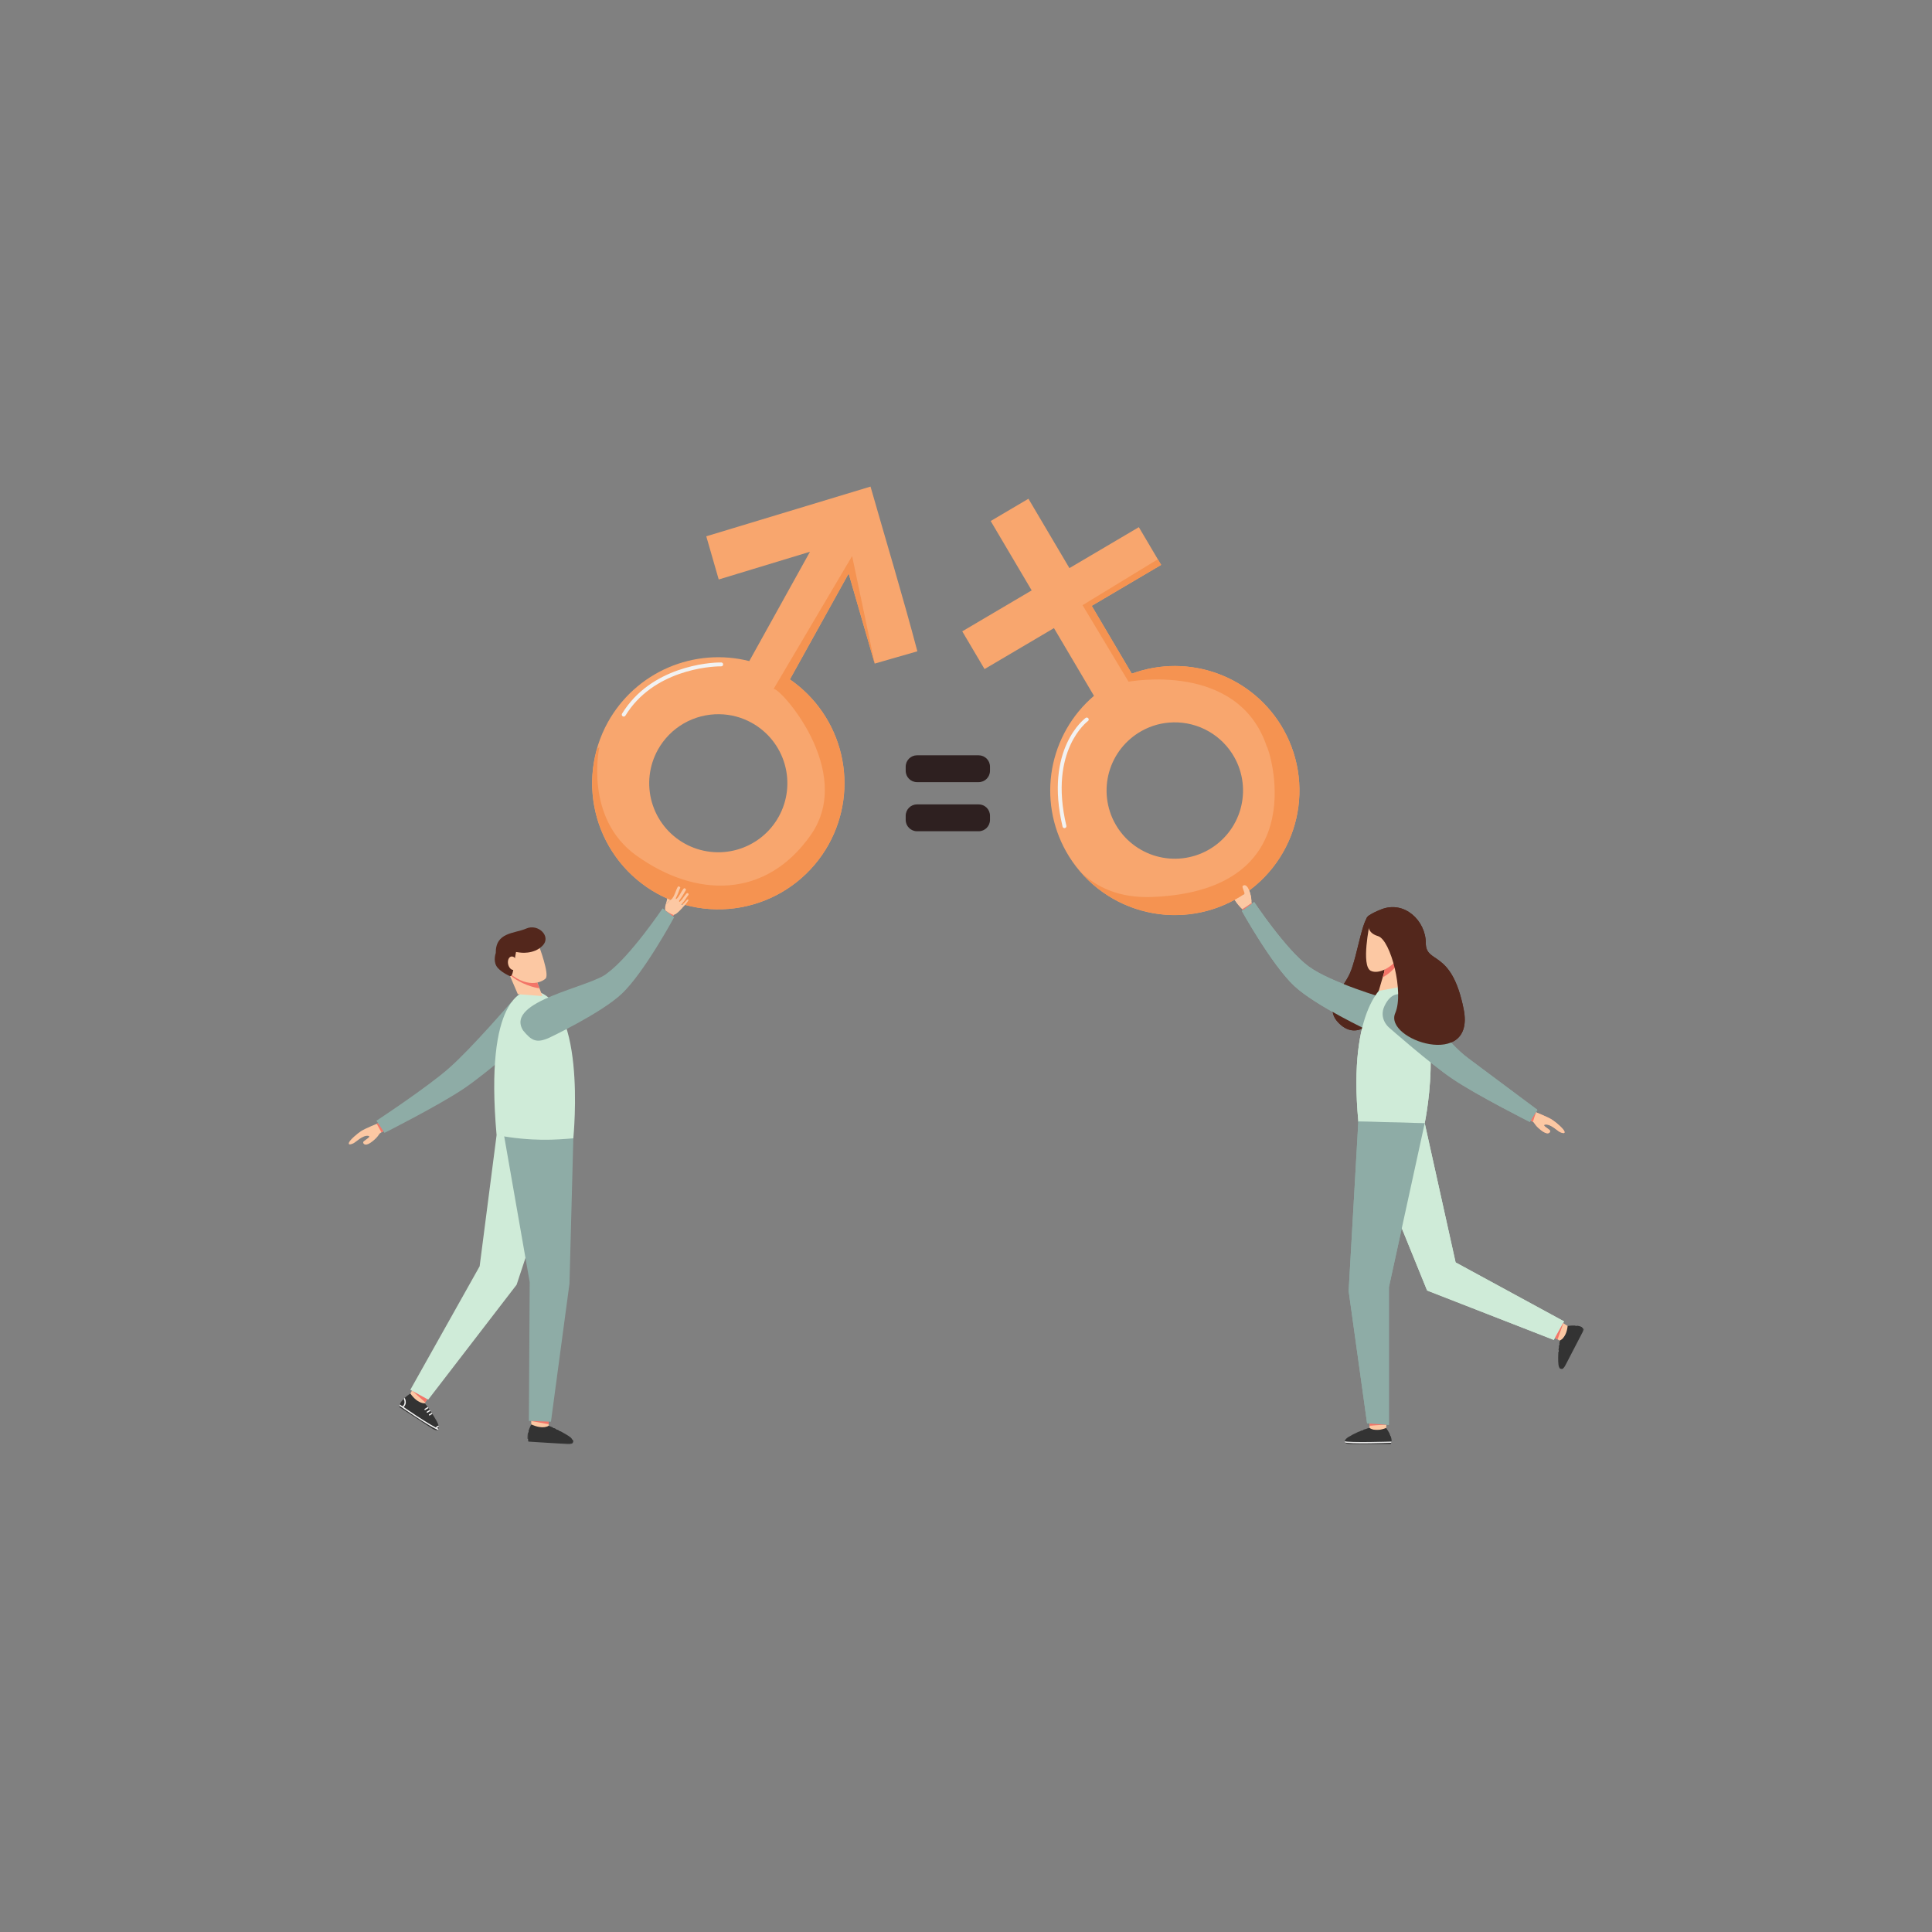 <?xml version="1.0" encoding="UTF-8" standalone="yes"?>
<svg width="1080" height="1080" viewBox="0 0 1080 1080" fill="none" xmlns="http://www.w3.org/2000/svg">
  <rect x="0" y="0" width="1080" height="1080" fill="#808080" stroke="none"/>
  <path d="M688.307 490.354C688.781 489.536 689.755 490.766 690.37 491.734C691.235 493.089 692.094 498.5 694.875 499.896C695.49 500.203 695.714 500.068 695.724 499.693C695.771 499.729 695.823 499.771 695.875 499.812C695.943 499.865 696.016 499.922 696.089 499.979C696.162 500.042 696.24 500.104 696.318 500.172C696.396 500.24 696.474 500.307 696.557 500.38C696.641 500.453 696.724 500.531 696.813 500.609C696.896 500.687 696.985 500.771 697.078 500.859C697.167 500.943 697.255 501.031 697.349 501.125C697.438 501.214 697.531 501.312 697.625 501.406C697.719 501.505 697.813 501.609 697.906 501.714C698 501.818 698.094 501.922 698.188 502.031C698.281 502.146 698.38 502.255 698.474 502.37C698.521 502.427 698.568 502.49 698.615 502.547C698.662 502.609 698.708 502.667 698.755 502.729C698.802 502.792 698.849 502.849 698.896 502.911C698.938 502.974 698.985 503.036 699.031 503.104C699.078 503.167 699.125 503.229 699.167 503.297C699.214 503.365 699.261 503.427 699.302 503.495C699.349 503.562 699.391 503.63 699.438 503.698C699.458 503.734 699.485 503.771 699.505 503.807C699.511 504.411 699.537 504.865 699.896 505.552C700.792 507.25 700.698 507.198 700.698 507.198L695.787 509.177C695.297 509.339 688.927 503.13 688.839 499.307C688.766 496.333 687.693 492.479 688.136 490.839C688.193 490.635 688.24 490.474 688.307 490.354Z" fill="#FCC8A3"/>
  <path fill-rule="evenodd" clip-rule="evenodd" d="M486.625 272.005C456.401 281.172 425.412 290.516 394.813 299.792L401.766 323.932L452.776 308.438L418.854 369.557C416.985 369.083 415.099 368.682 413.193 368.365C411.292 368.047 409.38 367.802 407.459 367.641C405.537 367.479 403.61 367.396 401.677 367.391C399.75 367.385 397.823 367.458 395.901 367.609C393.974 367.766 392.063 367.995 390.156 368.307C388.255 368.615 386.365 369.005 384.495 369.469C382.62 369.932 380.771 370.474 378.943 371.094C377.115 371.708 375.313 372.396 373.542 373.161C371.771 373.927 370.031 374.76 368.328 375.667C366.63 376.578 364.964 377.552 363.344 378.594C361.719 379.635 360.141 380.745 358.61 381.917C357.078 383.089 355.599 384.323 354.167 385.615C352.735 386.911 351.36 388.26 350.042 389.667C348.724 391.073 347.464 392.531 346.261 394.042C345.063 395.552 343.927 397.109 342.854 398.708C341.781 400.313 340.776 401.958 339.839 403.641C338.719 405.661 337.698 407.729 336.781 409.849C335.865 411.969 335.058 414.125 334.349 416.328C333.646 418.526 333.052 420.75 332.563 423.01C332.078 425.266 331.703 427.542 331.443 429.833C331.183 432.13 331.031 434.427 330.995 436.74C330.959 439.047 331.037 441.349 331.229 443.651C331.417 445.953 331.719 448.24 332.136 450.51C332.552 452.781 333.078 455.026 333.714 457.245C334.349 459.464 335.094 461.646 335.943 463.792C336.797 465.938 337.75 468.036 338.808 470.089C339.865 472.146 341.021 474.141 342.271 476.078C343.526 478.016 344.87 479.891 346.308 481.698C347.745 483.505 349.271 485.24 350.875 486.896C352.485 488.552 354.172 490.125 355.933 491.62C357.698 493.109 359.526 494.516 361.427 495.828C363.328 497.141 365.292 498.354 367.313 499.474C369.334 500.594 371.401 501.609 373.521 502.526C375.641 503.443 377.802 504.255 380 504.958C382.203 505.667 384.433 506.26 386.688 506.745C388.948 507.229 391.224 507.604 393.521 507.865C395.818 508.13 398.12 508.276 400.427 508.313C402.74 508.349 405.047 508.271 407.349 508.078C409.651 507.891 411.938 507.589 414.209 507.172C416.485 506.755 418.729 506.229 420.948 505.594C423.172 504.958 425.354 504.219 427.505 503.365C429.651 502.516 431.75 501.563 433.808 500.505C435.86 499.453 437.86 498.297 439.797 497.042C441.74 495.792 443.615 494.448 445.422 493.01C447.229 491.573 448.964 490.052 450.62 488.443C452.281 486.839 453.86 485.156 455.349 483.391C456.844 481.63 458.245 479.802 459.563 477.901C460.875 476 462.089 474.042 463.209 472.026C464.261 470.13 465.224 468.193 466.094 466.208C466.969 464.224 467.75 462.208 468.433 460.151C469.12 458.099 469.709 456.016 470.203 453.906C470.698 451.797 471.094 449.672 471.391 447.526C471.693 445.38 471.891 443.229 471.99 441.063C472.089 438.901 472.089 436.734 471.985 434.573C471.886 432.406 471.688 430.255 471.386 428.109C471.089 425.964 470.693 423.839 470.198 421.729C469.703 419.62 469.11 417.536 468.422 415.484C467.735 413.432 466.953 411.411 466.084 409.432C465.209 407.448 464.245 405.51 463.193 403.615C462.141 401.724 461.005 399.88 459.781 398.094C458.558 396.302 457.255 394.573 455.875 392.906C454.495 391.24 453.037 389.635 451.511 388.099C449.979 386.568 448.386 385.104 446.719 383.719C445.052 382.328 443.328 381.021 441.547 379.792L474.401 320.599L488.974 370.948L512.818 364.089C504.651 333.25 495.464 302.917 486.625 272.005ZM402.125 399.25C408.573 399.349 414.62 400.964 420.255 404.089C421.365 404.703 422.438 405.365 423.479 406.083C424.516 406.802 425.521 407.573 426.485 408.385C427.448 409.203 428.375 410.068 429.255 410.974C430.136 411.88 430.969 412.828 431.755 413.818C432.542 414.807 433.276 415.833 433.964 416.896C434.651 417.958 435.281 419.052 435.86 420.172C436.443 421.297 436.964 422.448 437.427 423.62C437.896 424.797 438.302 425.99 438.651 427.208C439 428.422 439.287 429.651 439.516 430.896C439.74 432.135 439.906 433.391 440.011 434.646C440.115 435.906 440.156 437.172 440.141 438.432C440.12 439.698 440.037 440.958 439.896 442.214C439.75 443.469 439.547 444.714 439.281 445.948C439.011 447.182 438.688 448.406 438.302 449.609C437.917 450.813 437.469 451.995 436.969 453.151C436.469 454.313 435.912 455.448 435.297 456.552C434.683 457.656 434.016 458.729 433.297 459.766C432.578 460.807 431.813 461.813 430.995 462.776C430.177 463.74 429.313 464.661 428.406 465.542C427.495 466.422 426.547 467.255 425.558 468.042C424.568 468.828 423.542 469.563 422.479 470.25C421.417 470.932 420.323 471.568 419.198 472.146C418.073 472.724 416.922 473.245 415.75 473.708C414.573 474.177 413.375 474.583 412.162 474.932C410.943 475.276 409.714 475.568 408.469 475.792C407.224 476.021 405.974 476.188 404.714 476.292C403.453 476.396 402.193 476.438 400.927 476.417C399.662 476.396 398.401 476.318 397.146 476.172C395.886 476.031 394.641 475.823 393.406 475.557C392.167 475.292 390.948 474.969 389.745 474.583C388.537 474.198 387.354 473.75 386.193 473.25C385.037 472.75 383.901 472.193 382.797 471.578C381.688 470.964 380.615 470.302 379.573 469.583C378.537 468.865 377.531 468.094 376.568 467.276C375.599 466.464 374.677 465.599 373.797 464.693C372.917 463.786 372.084 462.839 371.297 461.849C370.511 460.859 369.776 459.833 369.089 458.771C368.401 457.708 367.771 456.615 367.188 455.495C366.61 454.37 366.089 453.219 365.625 452.047C365.156 450.87 364.75 449.677 364.401 448.458C364.052 447.245 363.766 446.016 363.537 444.771C363.313 443.531 363.146 442.276 363.042 441.016C362.938 439.76 362.896 438.495 362.912 437.234C362.933 435.969 363.016 434.708 363.156 433.453C363.302 432.198 363.505 430.953 363.771 429.719C364.037 428.484 364.365 427.26 364.75 426.057C365.136 424.854 365.578 423.672 366.084 422.516C366.584 421.354 367.141 420.219 367.755 419.115C368.599 417.594 369.542 416.135 370.584 414.745C371.625 413.349 372.755 412.036 373.974 410.792C375.193 409.552 376.49 408.401 377.865 407.333C379.245 406.271 380.683 405.302 382.188 404.432C383.698 403.557 385.255 402.792 386.865 402.135C388.474 401.474 390.12 400.927 391.808 400.484C393.49 400.047 395.198 399.729 396.922 399.521C398.651 399.313 400.386 399.224 402.125 399.25Z" fill="#F8A66E"/>
  <path d="M403.162 370.323C399.584 370.276 389.834 370.865 378.88 374.734C367.922 378.604 355.776 385.781 347.745 398.922C347.589 399.182 347.547 399.453 347.615 399.745C347.688 400.036 347.849 400.26 348.104 400.417C348.36 400.573 348.636 400.615 348.927 400.547C349.219 400.474 349.443 400.312 349.599 400.057C357.307 387.443 368.969 380.536 379.604 376.781C390.24 373.026 399.854 372.453 403.136 372.495C403.432 372.5 403.693 372.396 403.906 372.187C404.125 371.979 404.235 371.724 404.235 371.422C404.24 371.125 404.136 370.865 403.927 370.651C403.719 370.437 403.464 370.328 403.162 370.323Z" fill="#F2F2F2"/>
  <path d="M373.552 499.469C373.531 499.469 373.516 499.469 373.495 499.469C372.932 499.474 373.354 501.802 372.354 504.839C372.271 505.099 372.198 505.344 372.13 505.578L372.099 505.76L373.229 504.589C373.229 504.583 373.24 504.578 373.24 504.573C373.271 504.547 373.297 504.521 373.323 504.49C373.344 504.469 373.365 504.448 373.386 504.427L374.667 503.099C374.667 503.099 374.599 503.12 374.516 503.104C374.464 503.099 374.432 503.089 374.432 503.089C375.485 499.661 374.151 499.474 373.552 499.469Z" fill="#FCC8A3"/>
  <path d="M476.344 310.839L432.38 385.224C434.885 382.964 478.536 430.708 453.219 466.776C428.026 502.661 388.932 502.016 355.771 478.276C326.307 457.187 335.052 417.703 335.052 417.703L333.734 418.62C333.198 420.516 332.74 422.427 332.359 424.359C331.984 426.292 331.687 428.24 331.474 430.193C331.26 432.151 331.125 434.115 331.078 436.083C331.026 438.052 331.057 440.016 331.172 441.984C331.292 443.948 331.484 445.906 331.766 447.854C332.047 449.802 332.406 451.74 332.844 453.656C333.286 455.573 333.807 457.474 334.406 459.349C335.01 461.224 335.688 463.068 336.443 464.885C337.198 466.703 338.026 468.49 338.932 470.24C339.833 471.984 340.813 473.693 341.859 475.365C342.906 477.031 344.021 478.651 345.208 480.224C346.391 481.797 347.641 483.318 348.948 484.786C350.26 486.255 351.63 487.672 353.063 489.026C354.49 490.38 355.974 491.672 357.516 492.901C359.052 494.13 360.641 495.297 362.276 496.391C363.911 497.49 365.589 498.516 367.313 499.474C369.333 500.594 371.401 501.609 373.521 502.526C375.641 503.443 377.802 504.255 380 504.958C382.203 505.667 384.432 506.26 386.688 506.745C388.948 507.229 391.224 507.604 393.521 507.865C395.818 508.13 398.12 508.276 400.427 508.312C402.74 508.349 405.047 508.271 407.349 508.078C409.651 507.891 411.938 507.589 414.208 507.172C416.484 506.755 418.729 506.229 420.948 505.594C423.172 504.958 425.354 504.219 427.505 503.365C429.651 502.516 431.75 501.562 433.807 500.505C435.859 499.453 437.859 498.297 439.797 497.042C441.74 495.792 443.615 494.448 445.422 493.01C447.229 491.573 448.964 490.052 450.62 488.443C452.281 486.839 453.859 485.156 455.349 483.391C456.844 481.63 458.245 479.802 459.563 477.901C460.875 476 462.089 474.042 463.208 472.026C464.26 470.13 465.224 468.193 466.094 466.208C466.969 464.224 467.75 462.208 468.432 460.151C469.12 458.099 469.708 456.016 470.203 453.906C470.698 451.797 471.094 449.672 471.391 447.526C471.693 445.38 471.891 443.229 471.99 441.062C472.089 438.901 472.089 436.734 471.984 434.573C471.885 432.406 471.688 430.255 471.385 428.109C471.089 425.964 470.693 423.839 470.198 421.729C469.703 419.62 469.109 417.536 468.422 415.484C467.734 413.432 466.953 411.411 466.083 409.432C465.208 407.448 464.245 405.51 463.193 403.615C462.141 401.724 461.005 399.88 459.781 398.094C458.557 396.302 457.255 394.573 455.875 392.906C454.495 391.24 453.036 389.635 451.51 388.099C449.979 386.568 448.385 385.104 446.719 383.719C445.052 382.328 443.328 381.021 441.547 379.792L474.401 320.599L488.974 370.948L476.344 310.839ZM432.38 385.224C432.333 385.266 432.302 385.318 432.281 385.391L432.38 385.224Z" fill="#F59351"/>
  <path d="M306.734 792.422L306.667 798.078L297.047 797.901L296.891 792.359L306.734 792.422Z" fill="#FCC8A3"/>
  <path d="M239.755 780.464L236.906 785.354L228.625 780.458L231.224 775.568L239.755 780.464Z" fill="#FCC8A3"/>
  <path d="M237.453 784.453C237.453 784.453 233.583 784.917 229.401 778.995C229.401 778.995 222.885 783.005 223.302 786.604L241.625 798.552C244.609 800.495 246.104 799.359 244.88 796.021C243.823 793.521 239.89 787.177 237.453 784.453Z" fill="#333333"/>
  <path d="M231.224 775.568L230.312 777.281C231.964 778.813 235.714 782.229 237.729 783.948L239.755 780.464L231.224 775.568Z" fill="#F37568"/>
  <path d="M277.594 634.542L268.125 707.849L229.37 776.917L239.38 782.406L288.792 718.177L315.896 636.135L277.594 634.542Z" fill="#CFEBD8"/>
  <path d="M296.891 792.359L296.948 794.38L306.693 796.13L306.719 793.604C306.104 793.49 302.458 792.828 299.99 792.38L296.891 792.359Z" fill="#F37568"/>
  <path d="M281.76 634.714L296.104 716.698L295.651 794.286L307.984 794.745L318.344 717.536L320.495 636.328L281.76 634.714Z" fill="#8EACA6"/>
  <path d="M211.703 627.76C211.703 627.76 204.01 630.854 201.849 632.292C199.693 633.729 195.719 637.099 195.089 638.677C194.464 640.255 196.24 639.703 197.443 639.182C198.917 638.547 202.661 634.542 205.75 634.943C208.26 635.271 202.995 637.609 203.005 638.557C203.021 639.51 204.312 641.161 208.255 637.984C212.203 634.813 211.385 633.974 213.078 633.068C214.771 632.156 214.667 632.151 214.667 632.151L211.703 627.76Z" fill="#FCC8A3"/>
  <path d="M211.703 627.76C211.703 627.76 211.26 627.938 210.594 628.214C211.219 629.339 212.578 631.828 213.234 632.979C213.802 632.677 214.151 632.479 214.354 632.359C214.453 632.292 214.552 632.224 214.667 632.151L211.703 627.76Z" fill="#F37568"/>
  <path d="M285.646 560.349C285.646 560.349 296.547 560.208 298.052 565.688C299.557 571.161 300.776 575.578 295.766 579.047C295.766 579.047 272.443 599.641 259.594 608.339C245.479 617.891 214.943 633.271 214.943 633.271L210.422 626.49C210.422 626.49 238.422 608.13 250.958 597.12C263.615 586 285.646 560.349 285.646 560.349Z" fill="#8EACA6"/>
  <path d="M295.969 553.365C293.067 554.286 270.661 556.349 277.594 634.542C297.489 638.219 310.687 637.161 320.495 636.328C320.62 634.51 328.557 555.458 295.969 553.365Z" fill="#CFEBD8"/>
  <path d="M284.823 544.953L289.469 555.76L303.219 556.802L300.24 548.927L283.771 542.208L284.823 544.953Z" fill="#FCC8A3"/>
  <path d="M283.771 542.208L284.906 543.901L285.49 545.255C290.589 549.984 299.073 552.281 301.568 552.443L300.86 550.562L300.24 548.927L288.547 544.156L283.771 542.208Z" fill="#F37568"/>
  <path d="M379.385 495.484C379.078 495.484 378.849 495.813 378.651 496.172C377.974 497.417 377.484 499.302 376.589 501.005C375.536 503.01 374.766 503.125 374.516 503.104C374.453 503.188 374.391 503.271 374.318 503.359C374.271 503.417 374.224 503.474 374.172 503.536C374.125 503.594 374.073 503.656 374.021 503.719C373.969 503.776 373.917 503.839 373.859 503.906C373.802 503.969 373.75 504.031 373.688 504.099C373.63 504.161 373.573 504.224 373.51 504.292C373.448 504.359 373.385 504.422 373.323 504.49C373.26 504.557 373.193 504.62 373.13 504.688C373.063 504.755 372.995 504.818 372.927 504.885C372.859 504.948 372.792 505.016 372.724 505.078C372.651 505.141 372.583 505.203 372.51 505.266C372.438 505.328 372.365 505.391 372.292 505.453C372.24 505.495 372.188 505.536 372.13 505.578C371.458 508.073 371.979 509.083 371.979 509.083L371.438 510.255L374.984 513.063L376.88 511.307C378.422 511.104 381.911 506.964 381.911 506.964C383.573 505.396 383.953 504.453 384.62 503.672C384.833 503.417 384.958 503.234 384.802 503.031C384.521 502.672 384.391 502.766 384.036 503.057C383.359 503.62 382.766 504.63 381.354 505.781C381.083 506 380.911 505.547 381.031 505.411C383.474 502.635 383.432 501.958 384.776 500.339C385.042 500.021 384.943 499.604 384.677 499.38C384.448 499.193 383.984 499.177 383.661 499.557C382.177 501.281 381.573 502.641 380.198 503.917C379.484 504.578 379.552 503.5 379.688 503.411C382.411 499.687 382.411 499.094 383.385 497.625C383.646 497.234 383.281 496.87 382.896 496.599C382.656 496.432 382.328 496.542 381.995 496.943C380.797 498.38 379.734 501.057 378.406 502.271C377.63 502.979 377.698 502.198 377.922 501.786C379.599 498.536 379.406 497.969 380.208 496.427C380.417 496.026 380.089 495.839 379.781 495.62C379.635 495.521 379.505 495.484 379.385 495.484Z" fill="#FCC8A3"/>
  <path d="M371.922 508.932C371.953 509.031 371.979 509.083 371.979 509.083L371.438 510.255L374.984 513.062L376.677 511.495C374.911 511.062 372.146 509.094 371.922 508.932Z" fill="#F37568"/>
  <path d="M292.417 576.036C297.161 581.823 299.922 583.297 307.109 580.068C307.109 580.068 336.172 566.328 347.641 555.464C360.167 543.599 376.844 512.745 376.844 512.745L370.411 507.776C370.411 507.776 352.338 534.552 339.568 543.922C330.896 551.724 281.875 559.292 292.417 576.036Z" fill="#8EACA6"/>
  <path d="M301.302 528.833C301.302 528.833 307.359 544.833 304.964 547.036C302.573 549.24 294.427 552.87 283.104 542.661L278.156 531.104C278.156 531.104 298.234 523.172 299.005 524.057C299.776 524.948 301.302 528.833 301.302 528.833Z" fill="#FCC8A3"/>
  <path d="M290.479 532.453C290.479 532.453 298.328 533.776 303.333 528.609C308.344 523.448 300.818 516.156 294.198 519.057C287.573 521.964 276.984 520.974 277.135 532.766C277.135 532.766 275.667 536.682 277.443 539.911C279.219 543.135 284.979 545.63 284.979 545.63C287.135 546.406 287.182 538.141 288.469 532.167L290.479 532.453Z" fill="#53271C"/>
  <path fill-rule="evenodd" clip-rule="evenodd" d="M289.062 537.938C289.161 538.432 289.193 538.922 289.161 539.401C289.125 539.885 289.026 540.328 288.864 540.724C288.698 541.125 288.484 541.448 288.213 541.698C287.943 541.953 287.646 542.109 287.312 542.177C286.979 542.245 286.64 542.219 286.292 542.089C285.948 541.964 285.62 541.75 285.312 541.448C285.005 541.146 284.745 540.776 284.521 540.344C284.302 539.917 284.14 539.453 284.042 538.958C283.943 538.464 283.906 537.974 283.943 537.49C283.974 537.005 284.073 536.568 284.239 536.167C284.401 535.771 284.62 535.443 284.89 535.193C285.156 534.943 285.458 534.781 285.792 534.714C286.125 534.646 286.463 534.677 286.812 534.802C287.156 534.927 287.484 535.146 287.786 535.448C288.094 535.75 288.359 536.115 288.578 536.547C288.802 536.979 288.958 537.443 289.062 537.938Z" fill="#FCC8A3"/>
  <path d="M295.438 799.911C295.359 800.151 295.286 800.391 295.219 800.641C295.495 800.833 295.844 801.12 296.151 801.495C296.786 802.255 297.26 803.307 296.651 804.792L297.323 805.068C298.026 803.339 297.453 801.927 296.714 801.031C296.271 800.5 295.771 800.13 295.438 799.911Z" fill="#F2F2F2"/>
  <path d="M294.87 804.458C294.917 804.719 294.984 804.969 295.083 805.203C297.5 805.427 301.495 805.771 305.687 806.057C309.052 806.281 312.542 806.469 315.443 806.51C317.443 806.542 319.146 806.521 320.375 806.375C320.5 806.156 320.531 805.906 320.479 805.62C319.328 805.766 317.536 805.818 315.453 805.786C312.573 805.745 309.094 805.563 305.734 805.333C301.37 805.042 297.245 804.677 294.87 804.458Z" fill="#F2F2F2"/>
  <path d="M309.156 798.016L308.203 799.76C308.156 799.849 308.146 799.943 308.172 800.036C308.203 800.135 308.26 800.203 308.349 800.25C308.437 800.297 308.531 800.307 308.625 800.281C308.719 800.25 308.791 800.193 308.838 800.104L309.817 798.318C309.594 798.214 309.375 798.109 309.156 798.016Z" fill="#F2F2F2"/>
  <path d="M310.911 798.839L310.026 800.448C309.979 800.536 309.969 800.63 310 800.724C310.026 800.823 310.083 800.896 310.172 800.943C310.26 800.99 310.354 801 310.448 800.974C310.547 800.943 310.614 800.885 310.666 800.797L311.557 799.161C311.338 799.052 311.125 798.943 310.911 798.839Z" fill="#F2F2F2"/>
  <path d="M312.646 799.719L311.854 801.177C311.807 801.266 311.797 801.354 311.823 801.453C311.854 801.547 311.912 801.62 311.995 801.667C312.083 801.714 312.177 801.724 312.271 801.698C312.37 801.667 312.443 801.609 312.49 801.521L313.287 800.057C313.073 799.943 312.859 799.828 312.646 799.719Z" fill="#F2F2F2"/>
  <path d="M319.568 804.099C319.49 804.177 319.219 804.443 319.026 804.786C318.917 804.99 318.818 805.229 318.797 805.5C318.781 805.771 318.859 806.083 319.073 806.333L319.62 805.859C319.526 805.75 319.51 805.667 319.521 805.552C319.526 805.432 319.583 805.281 319.661 805.141C319.776 804.938 319.943 804.75 320.031 804.661C319.901 804.479 319.75 804.292 319.568 804.099Z" fill="#F2F2F2"/>
  <path d="M226.229 781.422C226.047 781.589 225.865 781.766 225.682 781.943C225.828 782.25 225.99 782.672 226.073 783.151C226.25 784.125 226.141 785.271 224.88 786.266L225.328 786.833C226.797 785.672 226.99 784.161 226.787 783.021C226.667 782.344 226.417 781.771 226.229 781.422Z" fill="#F2F2F2"/>
  <path d="M223.495 785.094C223.406 785.344 223.344 785.594 223.312 785.849C225.307 787.234 228.615 789.5 232.12 791.813C234.938 793.667 237.88 795.547 240.385 797.016C242.109 798.026 243.599 798.844 244.745 799.328C244.958 799.193 245.115 798.99 245.203 798.719C244.13 798.276 242.547 797.443 240.75 796.391C238.266 794.932 235.328 793.057 232.516 791.208C228.865 788.802 225.453 786.453 223.495 785.094Z" fill="#F2F2F2"/>
  <path d="M239.104 786.521L237.417 787.573C237.328 787.625 237.276 787.698 237.255 787.797C237.229 787.896 237.245 787.99 237.297 788.073C237.349 788.156 237.427 788.214 237.526 788.234C237.62 788.255 237.713 788.24 237.797 788.188L239.531 787.109C239.385 786.911 239.245 786.714 239.104 786.521Z" fill="#F2F2F2"/>
  <path d="M240.224 788.104L238.662 789.073C238.578 789.125 238.521 789.198 238.5 789.297C238.479 789.396 238.495 789.484 238.547 789.573C238.599 789.656 238.677 789.708 238.771 789.729C238.87 789.755 238.958 789.74 239.042 789.688L240.63 788.703C240.495 788.5 240.36 788.302 240.224 788.104Z" fill="#F2F2F2"/>
  <path d="M241.302 789.724L239.891 790.604C239.807 790.656 239.755 790.729 239.729 790.828C239.708 790.922 239.724 791.016 239.776 791.099C239.828 791.182 239.901 791.24 240 791.26C240.099 791.287 240.187 791.271 240.276 791.219L241.693 790.333C241.562 790.13 241.432 789.927 241.302 789.724Z" fill="#F2F2F2"/>
  <path d="M245.162 796.932C245.021 796.974 244.667 797.089 244.354 797.276C244.156 797.396 243.953 797.557 243.802 797.786C243.651 798.01 243.568 798.323 243.636 798.646L244.344 798.5C244.313 798.365 244.344 798.281 244.406 798.182C244.474 798.083 244.594 797.979 244.729 797.896C244.938 797.766 245.177 797.688 245.292 797.656C245.266 797.432 245.224 797.193 245.162 796.932Z" fill="#F2F2F2"/>
  <path d="M765.786 793.734L765.479 799.167L774.719 799.63L775.234 794.323L765.786 793.734Z" fill="#FCC8A3"/>
  <path d="M868.13 747.198L872.813 749.969L877.479 741.984L873.005 739.083L868.13 747.198Z" fill="#FCC8A3"/>
  <path d="M766.708 511.891C762.037 508.797 759.089 534.135 754.61 544.104C750.255 553.802 738.307 563.464 749.625 573.047C760.943 582.63 772.453 566.911 777.052 556.177C781.656 545.443 782.938 523.479 766.708 511.891Z" fill="#53271C"/>
  <path d="M688.307 490.354C688.781 489.536 689.755 490.766 690.37 491.734C691.235 493.089 692.094 498.5 694.875 499.896C695.49 500.203 695.714 500.068 695.724 499.693C695.771 499.729 695.823 499.771 695.875 499.812C695.943 499.865 696.016 499.922 696.089 499.979C696.162 500.042 696.24 500.104 696.318 500.172C696.396 500.24 696.474 500.307 696.557 500.38C696.641 500.453 696.724 500.531 696.813 500.609C696.896 500.687 696.985 500.771 697.078 500.859C697.167 500.943 697.255 501.031 697.349 501.125C697.438 501.214 697.531 501.312 697.625 501.406C697.719 501.505 697.813 501.609 697.906 501.714C698 501.818 698.094 501.922 698.188 502.031C698.281 502.146 698.38 502.255 698.474 502.37C698.521 502.427 698.568 502.49 698.615 502.547C698.662 502.609 698.708 502.667 698.755 502.729C698.802 502.792 698.849 502.849 698.896 502.911C698.938 502.974 698.985 503.036 699.031 503.104C699.078 503.167 699.125 503.229 699.167 503.297C699.214 503.365 699.261 503.427 699.302 503.495C699.349 503.562 699.391 503.63 699.438 503.698C699.458 503.734 699.485 503.771 699.505 503.807C699.511 504.411 699.537 504.865 699.896 505.552C700.792 507.25 700.698 507.198 700.698 507.198L695.787 509.177C695.297 509.339 688.927 503.13 688.839 499.307C688.766 496.333 687.693 492.479 688.136 490.839C688.193 490.635 688.24 490.474 688.307 490.354Z" fill="#FCC8A3"/>
  <path d="M774.25 558.078C774.25 558.078 781.177 564.703 777.245 571.318C773.312 577.932 765.833 576.495 765.833 576.495C765.833 576.495 735.557 562.385 723.536 551.193C711.036 539.552 694.182 509.208 694.182 509.208L701.088 504.224C701.088 504.224 718.89 530.969 731.588 540.266C744.021 549.365 774.25 558.078 774.25 558.078Z" fill="#8EACA6"/>
  <path d="M776.672 549.083C774.604 549.135 753.266 562.51 759.318 626.875L796.427 627.865C796.427 627.865 811.739 554.474 776.672 549.083Z" fill="#CFEBD8"/>
  <path d="M857.859 621.448C857.859 621.448 865.552 624.547 867.713 625.984C869.875 627.422 873.849 630.786 874.474 632.365C875.104 633.943 873.328 633.396 872.12 632.875C870.646 632.24 866.906 628.234 863.818 628.635C861.302 628.958 866.573 631.297 866.557 632.25C866.547 633.198 865.255 634.849 861.307 631.677C857.359 628.5 858.182 627.667 856.489 626.755C854.791 625.849 854.901 625.839 854.901 625.839L857.859 621.448Z" fill="#FEA390"/>
  <path d="M759.318 626.875L797.771 721.411L868.557 749.016L874.313 738.661L813.693 705.693L796.427 627.865L759.318 626.875Z" fill="#CFEBD8"/>
  <path d="M759.318 626.875L753.901 721.677L764.208 795.688L776.417 796.5V719.51L796.427 627.865L759.318 626.875Z" fill="#8EACA6"/>
  <path d="M786.312 557.214C782.375 554.568 777.422 555.042 773.974 562.276C770.536 569.505 776.417 574.344 776.417 574.344C776.417 574.344 799.333 594.547 811.958 603.078C825.64 612.323 855.229 627.203 855.229 627.203L859.432 620.427L820.911 591.693C807.885 581.979 802.359 569.443 786.312 557.214Z" fill="#8EACA6"/>
  <path d="M784.536 530.271L774.75 538.156L773.698 543.714C773.698 543.714 773.323 545.047 772.698 547.214C774.557 545.906 780.312 541.62 784.771 535.604C784.87 534.995 785.015 534.13 785.015 534.13L784.536 530.271Z" fill="#F37568"/>
  <path d="M765.677 516.391C765.677 516.391 760.703 539.833 766.25 542.672C770.615 544.906 779.729 540.964 785.302 530C784.547 527.005 784.177 516.5 784.177 516.5L765.677 516.391Z" fill="#FCC8A3"/>
  <path d="M765.448 515.151C765.448 515.151 762.802 521.052 770.338 523.302C777.396 525.406 784.984 554.76 779.943 566.344C773.432 581.313 824.979 598.333 818.198 564.177C811.417 530.016 797.021 539.292 797.021 527.089C797.021 514.891 785.229 503.161 772.088 508.359C758.62 513.682 765.724 515.427 765.448 515.151Z" fill="#53271C"/>
  <path fill-rule="evenodd" clip-rule="evenodd" d="M574.906 278.802L553.802 291.255L576.714 330.031L537.906 352.927L550.37 374.016L589.172 351.12L611.536 388.974C610.021 390.266 608.563 391.625 607.156 393.042C605.755 394.464 604.417 395.938 603.141 397.474C601.87 399.005 600.661 400.594 599.521 402.229C598.385 403.87 597.318 405.552 596.323 407.281C595.333 409.01 594.411 410.776 593.573 412.589C592.729 414.396 591.969 416.234 591.281 418.109C590.599 419.979 590 421.88 589.479 423.807C588.958 425.729 588.521 427.672 588.167 429.635C587.818 431.599 587.547 433.573 587.365 435.557C587.182 437.547 587.083 439.536 587.073 441.526C587.057 443.521 587.13 445.51 587.292 447.5C587.448 449.49 587.693 451.464 588.021 453.432C588.349 455.401 588.766 457.349 589.26 459.281C589.755 461.208 590.333 463.115 590.995 465C591.656 466.88 592.396 468.729 593.214 470.547C594.036 472.365 594.932 474.146 595.901 475.885C597.016 477.875 598.224 479.807 599.526 481.682C600.833 483.552 602.224 485.354 603.703 487.089C605.182 488.828 606.745 490.484 608.391 492.068C610.031 493.646 611.75 495.146 613.542 496.557C615.333 497.974 617.188 499.292 619.109 500.526C621.031 501.755 623.005 502.891 625.042 503.927C627.073 504.964 629.151 505.896 631.276 506.729C633.401 507.563 635.557 508.292 637.755 508.911C639.953 509.531 642.172 510.042 644.417 510.448C646.661 510.849 648.922 511.141 651.198 511.323C653.474 511.5 655.75 511.573 658.031 511.526C660.318 511.484 662.589 511.333 664.854 511.063C667.12 510.797 669.37 510.422 671.599 509.938C673.828 509.448 676.026 508.854 678.198 508.151C680.37 507.448 682.5 506.641 684.594 505.729C686.682 504.818 688.724 503.802 690.719 502.693C692.708 501.578 694.641 500.37 696.516 499.068C698.391 497.766 700.193 496.375 701.932 494.896C703.667 493.417 705.328 491.854 706.911 490.214C708.49 488.568 709.99 486.854 711.406 485.063C712.818 483.276 714.141 481.422 715.375 479.5C716.604 477.583 717.74 475.604 718.776 473.573C719.818 471.542 720.75 469.469 721.583 467.344C722.417 465.224 723.146 463.063 723.766 460.87C724.385 458.677 724.901 456.453 725.302 454.214C725.703 451.969 726 449.708 726.177 447.432C726.359 445.161 726.427 442.885 726.385 440.604C726.344 438.323 726.188 436.052 725.922 433.786C725.656 431.521 725.276 429.276 724.792 427.047C724.302 424.823 723.708 422.625 723.005 420.453C722.302 418.286 721.495 416.156 720.578 414.063C719.667 411.974 718.656 409.932 717.542 407.943C716.542 406.156 715.458 404.411 714.302 402.719C713.146 401.021 711.917 399.38 710.62 397.792C709.318 396.208 707.948 394.682 706.51 393.214C705.073 391.75 703.578 390.349 702.016 389.016C700.458 387.682 698.839 386.422 697.167 385.234C695.495 384.042 693.776 382.927 692.005 381.891C690.234 380.849 688.422 379.891 686.568 379.01C684.714 378.135 682.823 377.339 680.896 376.63C678.974 375.917 677.021 375.292 675.036 374.75C673.057 374.214 671.057 373.76 669.036 373.401C667.016 373.036 664.984 372.766 662.938 372.583C660.896 372.401 658.844 372.307 656.792 372.307C654.74 372.302 652.693 372.391 650.646 372.573C648.599 372.75 646.568 373.021 644.547 373.38C642.526 373.74 640.526 374.182 638.542 374.719C636.563 375.255 634.604 375.875 632.677 376.583L610.276 338.667L649.083 315.776L636.62 294.688L597.818 317.578L574.906 278.802ZM656.005 403.807C657.724 403.771 659.438 403.854 661.146 404.057C662.849 404.255 664.536 404.568 666.203 404.995C667.865 405.422 669.495 405.958 671.089 406.604C672.682 407.25 674.224 408.005 675.714 408.859C677.203 409.714 678.63 410.667 679.995 411.714C681.354 412.76 682.641 413.896 683.849 415.12C685.057 416.339 686.177 417.635 687.208 419.01C688.245 420.38 689.177 421.818 690.016 423.318C690.63 424.406 691.182 425.526 691.682 426.667C692.182 427.813 692.625 428.979 693.01 430.167C693.396 431.354 693.719 432.557 693.99 433.776C694.255 434.995 694.458 436.224 694.604 437.464C694.75 438.708 694.839 439.948 694.859 441.198C694.885 442.448 694.844 443.693 694.745 444.938C694.646 446.182 694.49 447.417 694.266 448.646C694.047 449.875 693.766 451.089 693.427 452.292C693.083 453.495 692.688 454.677 692.229 455.839C691.776 457 691.266 458.135 690.693 459.25C690.125 460.359 689.505 461.443 688.833 462.49C688.156 463.542 687.432 464.557 686.656 465.536C685.885 466.516 685.063 467.458 684.198 468.354C683.328 469.255 682.422 470.109 681.474 470.922C680.521 471.729 679.531 472.49 678.505 473.203C677.479 473.917 676.422 474.578 675.333 475.188C674.245 475.797 673.125 476.349 671.979 476.849C670.833 477.349 669.667 477.792 668.479 478.177C667.292 478.563 666.089 478.885 664.865 479.151C663.646 479.422 662.417 479.625 661.177 479.771C659.932 479.917 658.688 480 657.443 480.026C656.193 480.047 654.943 480.01 653.698 479.911C652.453 479.813 651.214 479.651 649.984 479.432C648.755 479.214 647.542 478.932 646.339 478.594C645.135 478.255 643.953 477.854 642.792 477.401C641.63 476.943 640.49 476.432 639.38 475.865C638.266 475.297 637.182 474.677 636.13 474C635.078 473.328 634.063 472.604 633.083 471.828C632.104 471.057 631.161 470.234 630.26 469.37C629.365 468.505 628.505 467.599 627.698 466.646C626.885 465.698 626.125 464.708 625.411 463.688C624.698 462.661 624.036 461.604 623.427 460.516C622.818 459.422 622.26 458.307 621.76 457.161C621.26 456.021 620.823 454.854 620.438 453.667C620.052 452.479 619.724 451.276 619.458 450.052C619.193 448.833 618.984 447.604 618.839 446.365C618.693 445.125 618.609 443.88 618.583 442.635C618.563 441.385 618.599 440.141 618.698 438.896C618.797 437.651 618.958 436.411 619.177 435.182C619.396 433.958 619.677 432.74 620.021 431.542C620.359 430.339 620.755 429.156 621.214 427.995C621.672 426.833 622.182 425.698 622.75 424.583C623.318 423.474 623.938 422.391 624.615 421.339C625.286 420.286 626.01 419.276 626.786 418.292C627.563 417.313 628.38 416.375 629.25 415.474C630.115 414.578 631.021 413.724 631.974 412.911C632.922 412.104 633.911 411.339 634.938 410.625C635.964 409.917 637.021 409.255 638.109 408.646C643.672 405.536 649.635 403.927 656.005 403.807Z" fill="#F8A66E"/>
  <path d="M699.505 503.807C699.485 503.771 699.459 503.734 699.438 503.698C699.391 503.63 699.349 503.562 699.302 503.495C699.261 503.427 699.214 503.359 699.167 503.297C699.125 503.229 699.078 503.167 699.031 503.104C698.985 503.036 698.938 502.974 698.891 502.911C698.849 502.849 698.802 502.792 698.755 502.729C698.709 502.667 698.662 502.609 698.615 502.547C698.568 502.49 698.521 502.427 698.474 502.37C698.38 502.255 698.287 502.141 698.188 502.031C698.094 501.922 698 501.818 697.906 501.714C697.813 501.609 697.719 501.505 697.625 501.406C697.531 501.312 697.438 501.214 697.349 501.125C697.255 501.031 697.167 500.943 697.078 500.859C696.985 500.771 696.896 500.687 696.813 500.609C696.724 500.531 696.641 500.453 696.558 500.38C696.474 500.307 696.396 500.24 696.318 500.172C696.24 500.104 696.162 500.042 696.089 499.979C696.016 499.922 695.943 499.865 695.875 499.812C695.823 499.771 695.771 499.729 695.724 499.693C695.75 498.682 694.235 495.937 694.63 495.365C695.172 494.583 697.167 493.937 698.662 498.776C699.552 501.672 699.5 502.911 699.505 503.807Z" fill="#FCC8A3"/>
  <path d="M695.708 499.469C695.708 499.469 695.76 499.745 695.667 499.932L699.5 503.854C699.5 503.854 699.505 503.562 699.505 503.516C698.364 502.187 697.151 500.849 695.708 499.469Z" fill="#FCC8A3"/>
  <path d="M777.031 801.943C776.735 802.063 776.146 802.344 775.625 802.854C774.896 803.573 774.307 804.802 774.87 806.505L775.557 806.281C775.073 804.807 775.542 803.948 776.13 803.37C776.573 802.938 777.084 802.698 777.313 802.604C777.224 802.38 777.13 802.161 777.026 801.943H777.031Z" fill="#F2F2F2"/>
  <path d="M763.875 798.656C763.646 798.729 763.417 798.802 763.182 798.88L764.01 800.646C764.094 800.828 764.307 800.911 764.489 800.823C764.672 800.74 764.75 800.526 764.667 800.344L763.875 798.656Z" fill="#F2F2F2"/>
  <path d="M762.109 799.26C761.88 799.344 761.656 799.427 761.432 799.516L762.213 801.188C762.297 801.37 762.51 801.448 762.693 801.37C762.875 801.286 762.953 801.068 762.87 800.885L762.109 799.26Z" fill="#F2F2F2"/>
  <path d="M760.364 799.948C760.14 800.042 759.917 800.135 759.698 800.234L760.411 801.766C760.495 801.948 760.713 802.026 760.896 801.943C761.078 801.859 761.156 801.646 761.073 801.464L760.364 799.948Z" fill="#F2F2F2"/>
  <path d="M880.594 741C880.562 741.313 880.541 741.969 880.76 742.667C881.057 743.641 881.885 744.729 883.656 745.016L883.771 744.302C882.239 744.052 881.692 743.24 881.453 742.453C881.271 741.859 881.291 741.297 881.317 741.052C881.073 741.031 880.833 741.01 880.594 741Z" fill="#F2F2F2"/>
  <path d="M873.005 739.083L868.13 747.198L870.703 748.719L873.906 739.672L873.005 739.083Z" fill="#F37568"/>
  <path d="M884.438 741.969C883.849 743.214 881.615 747.901 879.073 752.948C877.599 755.87 876.063 758.839 874.761 761.156C874.115 762.318 873.521 763.313 873.031 764.063C872.708 764.547 872.417 764.932 872.208 765.167C872.453 765.349 872.719 765.417 873.005 765.37C873.198 765.12 873.401 764.818 873.636 764.458C874.141 763.688 874.74 762.677 875.396 761.51C876.703 759.172 878.245 756.198 879.719 753.276C882.136 748.469 884.287 743.979 885.011 742.453C884.844 742.271 884.651 742.115 884.438 741.969Z" fill="#F2F2F2"/>
  <path d="M871.651 751.146C871.614 751.37 871.578 751.609 871.542 751.859L873.453 751.953C873.552 751.958 873.64 751.927 873.713 751.859C873.786 751.792 873.828 751.708 873.833 751.609C873.833 751.51 873.802 751.422 873.739 751.349C873.672 751.276 873.588 751.24 873.489 751.234L871.651 751.146Z" fill="#F2F2F2"/>
  <path d="M871.385 752.99C871.354 753.224 871.323 753.469 871.297 753.714L873.109 753.797C873.208 753.802 873.292 753.771 873.365 753.703C873.437 753.635 873.479 753.552 873.484 753.453C873.49 753.354 873.458 753.271 873.391 753.193C873.323 753.12 873.24 753.083 873.141 753.078L871.385 752.99Z" fill="#F2F2F2"/>
  <path d="M871.172 754.854C871.146 755.094 871.125 755.333 871.104 755.578L872.792 755.661C872.89 755.661 872.979 755.63 873.052 755.563C873.125 755.495 873.161 755.411 873.167 755.313C873.172 755.214 873.14 755.13 873.078 755.052C873.01 754.979 872.927 754.943 872.828 754.932L871.172 754.854Z" fill="#F2F2F2"/>
  <path d="M647.229 312.641L605.162 338.292L630.849 381.063C630.537 381.234 692.089 369.104 708.167 417.385C708.662 416.391 736.813 497.766 644.052 501.422C625.854 502.135 612.88 496.063 603.802 487.146C625.37 512.354 661.74 518.859 690.719 502.693C724.307 483.927 736.318 441.51 717.542 407.943C700.818 378.063 664.833 364.766 632.677 376.589L610.276 338.667L649.083 315.776L647.229 312.641Z" fill="#F59351"/>
  <path d="M766.708 511.891C762.037 508.797 759.089 534.135 754.61 544.104C750.255 553.802 738.307 563.464 749.625 573.047C760.943 582.63 772.453 566.911 777.052 556.177C781.656 545.443 782.938 523.479 766.708 511.891Z" fill="#53271C"/>
  <path d="M699.594 504.771C698.682 505.427 696.427 507.089 694.458 508.198C695.151 508.844 695.662 509.219 695.787 509.177L700.698 507.198C700.698 507.198 700.792 507.25 699.896 505.552C699.745 505.26 699.651 505.01 699.594 504.771Z" fill="#F37568"/>
  <path d="M774.25 558.078C774.25 558.078 781.177 564.703 777.245 571.318C773.312 577.932 765.833 576.495 765.833 576.495C765.833 576.495 735.557 562.385 723.536 551.193C711.036 539.552 694.182 509.208 694.182 509.208L701.088 504.224C701.088 504.224 718.89 530.969 731.588 540.266C744.021 549.365 774.25 558.078 774.25 558.078Z" fill="#8EACA6"/>
  <path d="M776.672 549.083C774.604 549.135 753.266 562.51 759.318 626.875L796.427 627.865C796.427 627.865 811.739 554.474 776.672 549.083Z" fill="#CFEBD8"/>
  <path d="M857.859 621.448C857.859 621.448 865.552 624.547 867.713 625.984C869.875 627.422 873.849 630.786 874.474 632.365C875.104 633.943 873.328 633.396 872.12 632.875C870.646 632.24 866.906 628.234 863.818 628.635C861.302 628.958 866.573 631.297 866.557 632.25C866.547 633.198 865.255 634.849 861.307 631.677C857.359 628.5 858.182 627.667 856.489 626.755C854.791 625.849 854.901 625.839 854.901 625.839L857.859 621.448Z" fill="#FCC8A3"/>
  <path d="M759.318 626.875L797.771 721.411L868.557 749.016L874.313 738.661L813.693 705.693L796.427 627.865L759.318 626.875Z" fill="#CFEBD8"/>
  <path d="M765.787 793.734L765.599 797.031C769.615 796.62 773.552 796.458 775.031 796.406L775.182 794.844C775.125 794.661 775.068 794.5 775.042 794.422C775.026 794.391 774.99 794.349 774.938 794.307L765.787 793.734Z" fill="#F37568"/>
  <path d="M759.318 626.875L753.901 721.677L764.208 795.688L776.417 796.5V719.51L796.427 627.865L759.318 626.875Z" fill="#8EACA6"/>
  <path d="M857.859 621.448L854.901 625.839C854.901 625.839 854.791 625.849 856.489 626.755C856.656 626.849 856.802 626.938 856.927 627.031C857.396 625.271 858.255 622.958 858.703 621.797C858.213 621.594 857.859 621.448 857.859 621.448Z" fill="#F37568"/>
  <path d="M786.312 557.214C782.375 554.568 777.422 555.042 773.974 562.276C770.536 569.505 776.417 574.344 776.417 574.344C776.417 574.344 799.333 594.547 811.958 603.078C825.64 612.323 855.229 627.203 855.229 627.203L859.432 620.427L820.911 591.693C807.885 581.979 802.359 569.443 786.312 557.214Z" fill="#8EACA6"/>
  <path d="M785.015 534.13C785.015 534.13 782.521 549.276 781.755 551.859L770.729 553.911C772.495 547.979 773.698 543.714 773.698 543.714L774.75 538.156L784.536 530.271L785.015 534.13Z" fill="#FCC8A3"/>
  <path d="M784.156 530.583L774.75 538.156L773.698 543.714C773.698 543.714 773.417 544.719 772.953 546.323C780.016 542.526 784.49 534.724 784.979 533.828L784.948 533.568L784.87 532.974C784.87 532.974 784.87 532.974 784.87 532.969C784.672 532.135 784.344 530.859 784.161 530.589L784.156 530.583Z" fill="#F37568"/>
  <path d="M765.677 516.391C765.677 516.391 760.703 539.833 766.25 542.672C770.615 544.906 779.729 540.964 785.302 530C784.547 527.005 784.177 516.5 784.177 516.5L765.677 516.391Z" fill="#FCC8A3"/>
  <path d="M765.448 515.151C765.448 515.151 762.802 521.052 770.338 523.302C777.396 525.406 784.984 554.76 779.943 566.344C773.432 581.313 824.979 598.333 818.198 564.177C811.417 530.016 797.021 539.292 797.021 527.089C797.021 514.891 785.229 503.161 772.088 508.359C758.62 513.682 765.724 515.427 765.448 515.151Z" fill="#53271C"/>
  <path d="M699.505 503.807C699.485 503.771 699.459 503.734 699.438 503.698C699.391 503.63 699.349 503.562 699.302 503.495C699.261 503.427 699.214 503.359 699.167 503.297C699.125 503.229 699.078 503.167 699.031 503.104C698.985 503.036 698.938 502.974 698.891 502.911C698.849 502.849 698.802 502.792 698.755 502.729C698.709 502.667 698.662 502.609 698.615 502.547C698.568 502.49 698.521 502.427 698.474 502.37C698.38 502.255 698.287 502.141 698.188 502.031C698.094 501.922 698 501.818 697.906 501.714C697.813 501.609 697.719 501.505 697.625 501.406C697.531 501.312 697.438 501.214 697.349 501.125C697.255 501.031 697.167 500.943 697.078 500.859C696.985 500.771 696.896 500.687 696.813 500.609C696.724 500.531 696.641 500.453 696.558 500.38C696.474 500.307 696.396 500.24 696.318 500.172C696.24 500.104 696.162 500.042 696.089 499.979C696.016 499.922 695.943 499.865 695.875 499.812C695.823 499.771 695.771 499.729 695.724 499.693C695.75 498.682 694.235 495.937 694.63 495.365C695.172 494.583 697.167 493.937 698.662 498.776C699.552 501.672 699.5 502.911 699.505 503.807Z" fill="#FCC8A3"/>
  <path d="M695.708 499.469C695.708 499.469 695.76 499.745 695.667 499.932L699.5 503.854C699.5 503.854 699.505 503.562 699.505 503.516C698.364 502.187 697.151 500.849 695.708 499.469Z" fill="#FCC8A3"/>
  <path d="M606.911 401.302C606.776 401.391 606.833 401.359 606.781 401.401C606.724 401.443 606.651 401.5 606.557 401.573C606.375 401.724 606.115 401.943 605.797 402.224C605.156 402.797 604.271 403.651 603.255 404.802C601.224 407.109 598.651 410.615 596.417 415.484C591.943 425.219 588.844 440.391 593.984 462.099C594.052 462.391 594.213 462.615 594.469 462.771C594.724 462.927 595 462.974 595.292 462.901C595.583 462.833 595.807 462.672 595.963 462.417C596.12 462.161 596.167 461.891 596.099 461.599C591.052 440.297 594.115 425.698 598.391 416.391C600.526 411.74 602.974 408.406 604.885 406.24C605.844 405.156 606.667 404.365 607.245 403.844C607.536 403.583 607.766 403.391 607.922 403.266C608 403.203 608.057 403.161 608.099 403.13C608.135 403.099 608.245 403.026 608.12 403.109C608.37 402.943 608.526 402.714 608.583 402.422C608.641 402.125 608.588 401.854 608.422 401.604C608.255 401.354 608.026 401.198 607.729 401.141C607.437 401.083 607.161 401.135 606.911 401.302Z" fill="#F2F2F2"/>
  <path fill-rule="evenodd" clip-rule="evenodd" d="M512.651 422.214H547.052C550.573 422.214 553.411 425.047 553.411 428.568V430.875C553.411 434.396 550.573 437.229 547.052 437.229H512.651C509.13 437.229 506.292 434.396 506.292 430.875V428.568C506.292 425.047 509.13 422.214 512.651 422.214Z" fill="#2E2020"/>
  <path fill-rule="evenodd" clip-rule="evenodd" d="M512.651 449.651H547.052C550.573 449.651 553.411 452.484 553.411 456.005V458.318C553.411 461.839 550.573 464.672 547.052 464.672H512.651C509.13 464.672 506.292 461.839 506.292 458.318V456.005C506.292 452.484 509.13 449.651 512.651 449.651Z" fill="#2E2020"/>
  <mask id="mask0_9_2499" style="mask-type:luminance" maskUnits="userSpaceOnUse" x="294" y="796" width="28" height="12">
    <path d="M294.667 796H321.333V807.755H294.667V796Z" fill="white"/>
  </mask>
  <mask id="mask1_9_2499" style="mask-type:luminance" maskUnits="userSpaceOnUse" x="870" y="740" width="16" height="27">
    <path d="M870.667 740H885.437V766.667H870.667V740Z" fill="white"/>
  </mask>
  <mask id="mask2_9_2499" style="mask-type:luminance" maskUnits="userSpaceOnUse" x="750" y="797" width="29" height="11">
    <path d="M750.667 797.333H778.667V807.755H750.667V797.333Z" fill="white"/>
  </mask>
  <mask id="mask3_9_2499" style="mask-type:luminance" maskUnits="userSpaceOnUse" x="750" y="805" width="29" height="3">
    <path d="M750.667 805.333H778.667V807.755H750.667V805.333Z" fill="white"/>
  </mask>
  <g mask="url(#mask0_9_2499)">
    <path d="M306.698 797.026C306.698 797.026 303.557 799.333 297 796.24C297 796.24 293.312 802.943 295.442 805.87L317.281 807.24C320.833 807.458 321.578 805.734 318.864 803.438C316.713 801.781 310.166 798.198 306.698 797.026Z" fill="#333333"/>
  </g>
  <g mask="url(#mask1_9_2499)">
    <path d="M872 749.318C872 749.318 875.583 748.161 876.318 741.229C876.318 741.229 884.13 739.943 885.469 743.156L875.031 763.271C873.458 766.302 871.646 766.042 871.115 762.667C870.458 758.5 871.557 751.125 872 749.318Z" fill="#333333"/>
  </g>
  <g mask="url(#mask2_9_2499)">
    <path d="M765.536 798.172C765.536 798.172 768.359 800.792 774.854 798.255C774.854 798.255 779.593 804.589 777.354 807.255H754.682C751.26 807.255 750.661 805.531 753.416 803.505C757.213 801.219 761.239 799.318 765.536 798.172Z" fill="#333333"/>
  </g>
  <g mask="url(#mask3_9_2499)">
    <path d="M751.698 805.625C751.651 805.927 751.713 806.193 751.885 806.422C752.192 806.479 752.557 806.521 752.984 806.568C753.901 806.661 755.073 806.724 756.411 806.766C759.094 806.854 762.442 806.849 765.719 806.813C771.099 806.745 776.083 806.583 777.771 806.526C777.854 806.297 777.906 806.052 777.932 805.797C776.562 805.844 771.37 806.021 765.713 806.089C762.437 806.13 759.094 806.13 756.437 806.047C755.104 806.005 753.948 805.938 753.057 805.844C752.479 805.786 752 805.703 751.698 805.625Z" fill="#F2F2F2"/>
  </g>
</svg>